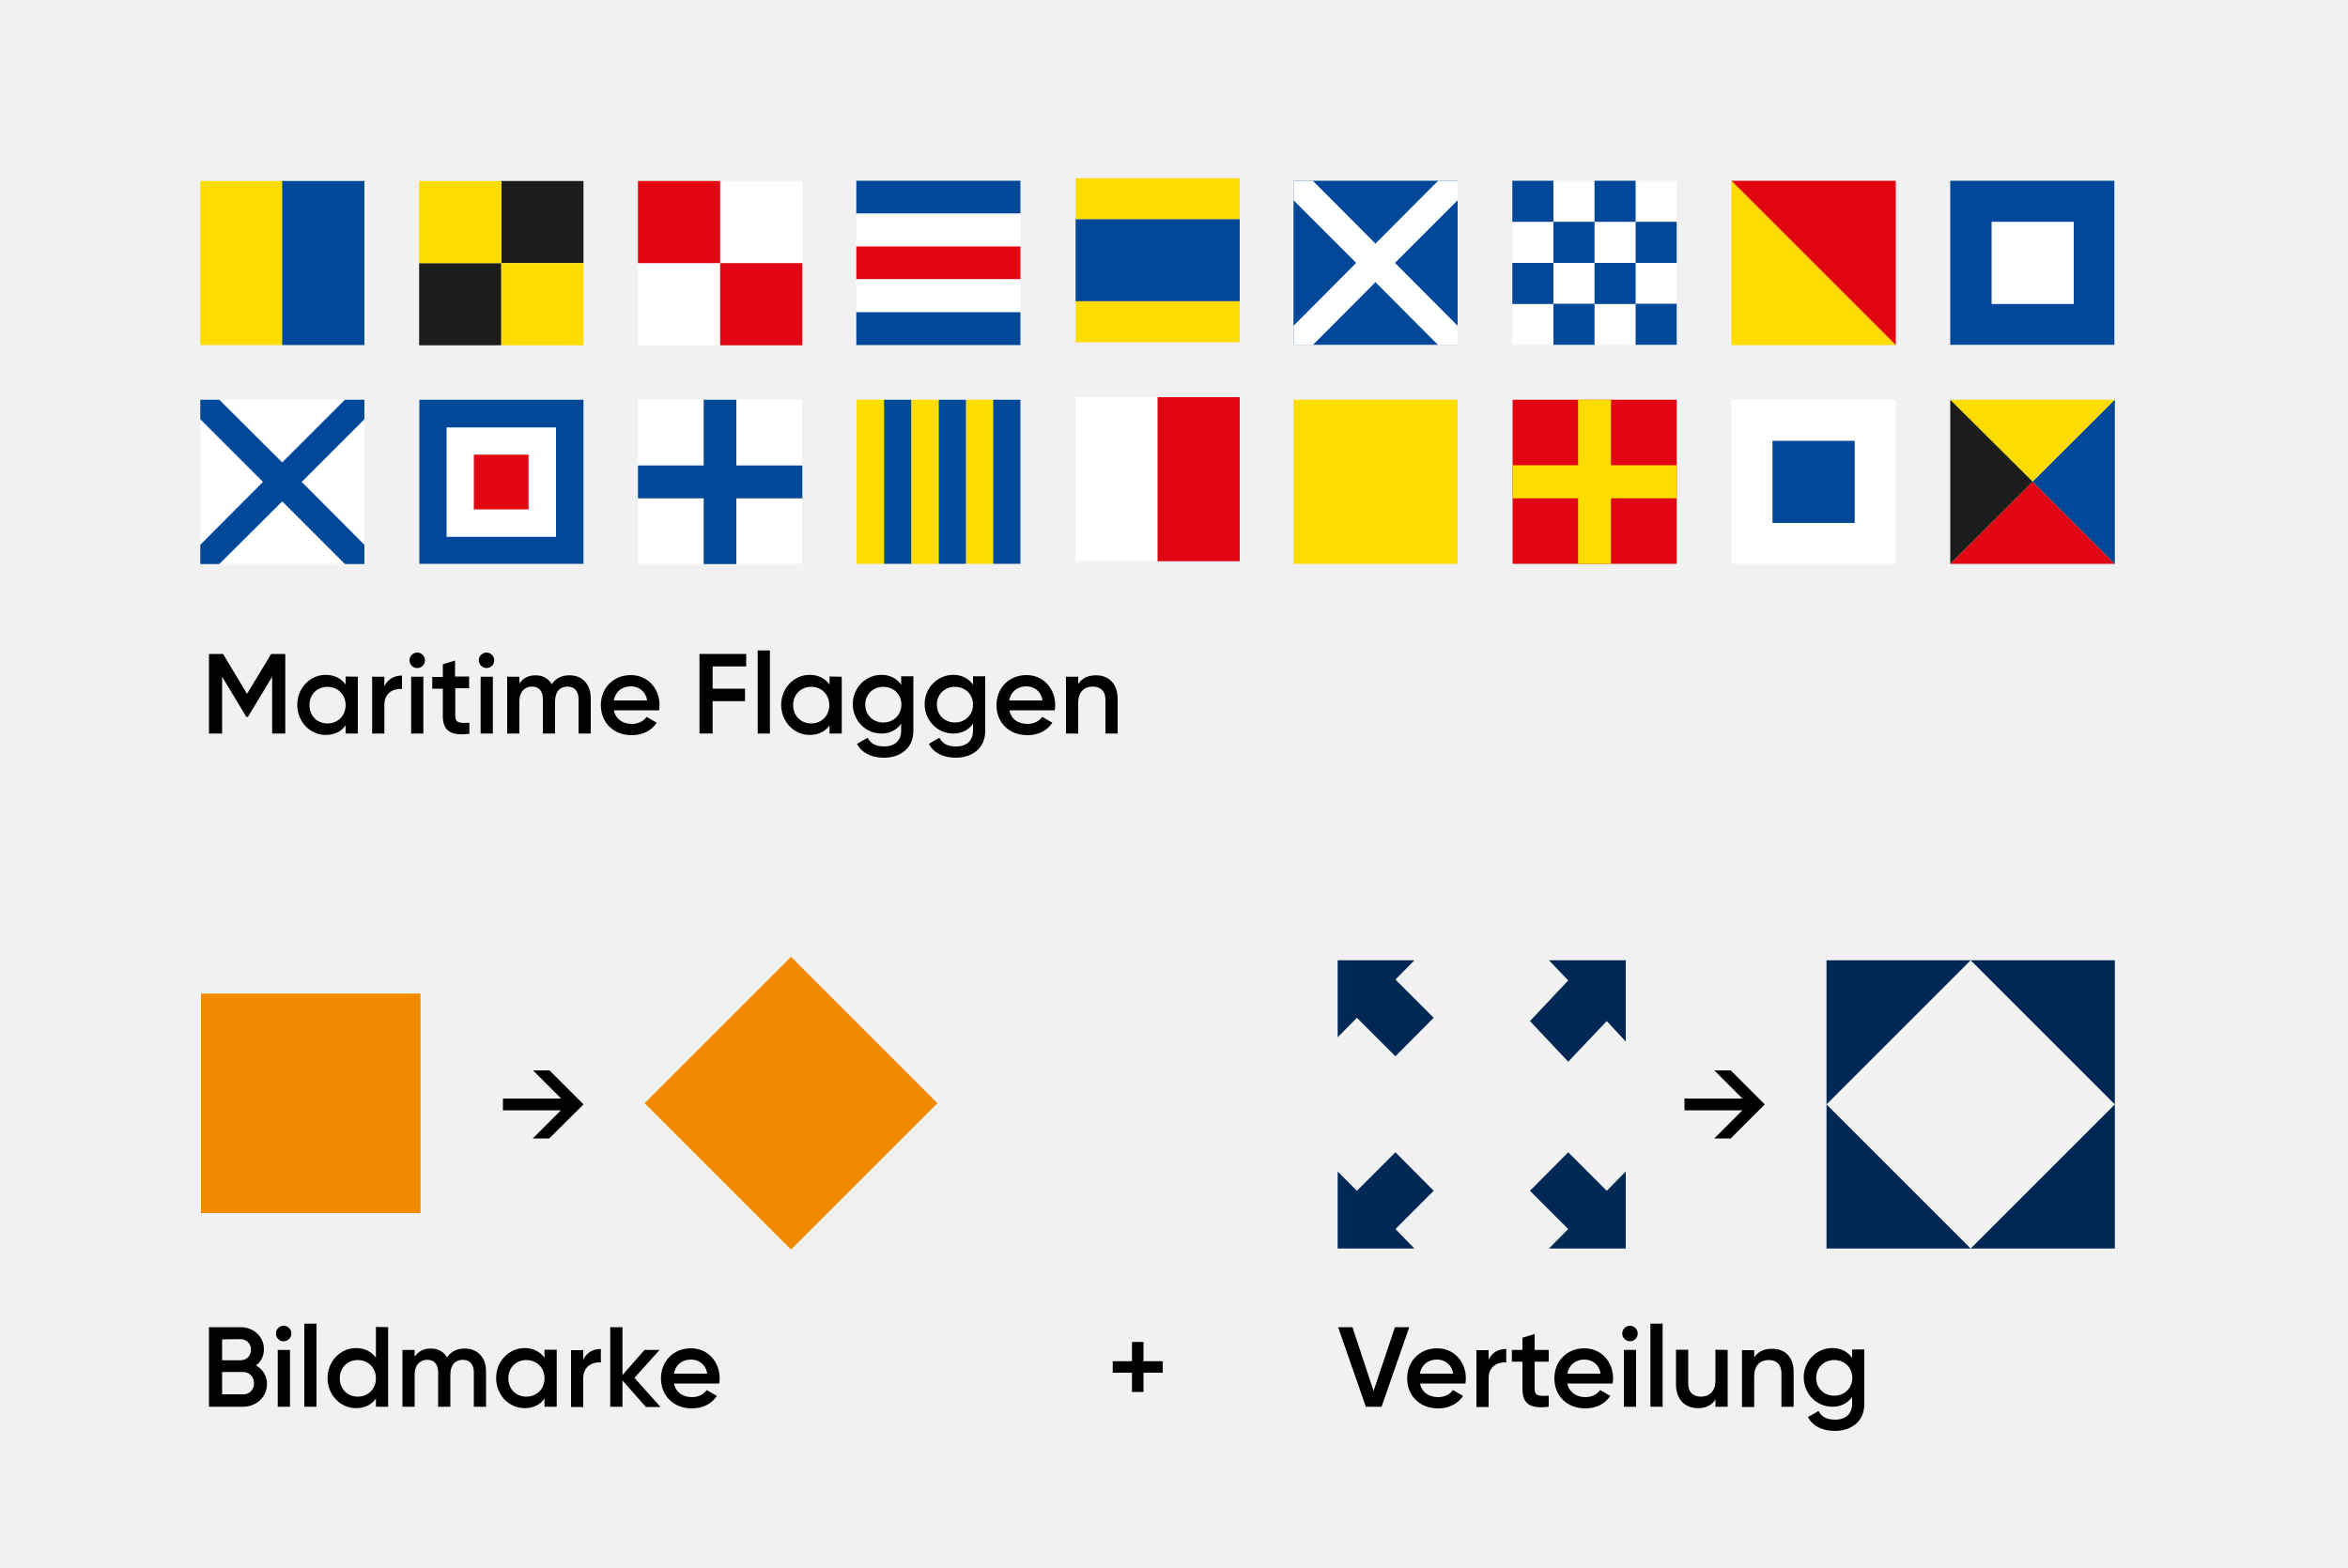 <?xml version="1.0" encoding="utf-8"?>
<!-- Generator: Adobe Illustrator 24.0.2, SVG Export Plug-In . SVG Version: 6.00 Build 0)  -->
<svg version="1.1" id="Ebene_1" xmlns="http://www.w3.org/2000/svg" xmlns:xlink="http://www.w3.org/1999/xlink" x="0px" y="0px"
	 viewBox="0 0 1000 668" style="enable-background:new 0 0 1000 668;" xml:space="preserve">
<style type="text/css">
	.st0{fill:#F1F1F1;}
	.st1{fill:#FFDC00;}
	.st2{fill:#014898;}
	.st3{fill:#FFFFFF;}
	.st4{fill:#E20613;}
	.st5{fill:#1D1D1B;}
	.st6{fill:#F18A00;}
	.st7{fill:#002855;}
	.st8{fill:none;}
	.st9{enable-background:new    ;}
</style>
<rect class="st0" width="1000" height="668"/>
<rect x="550.9" y="170.3" class="st1" width="69.9" height="69.9"/>
<rect x="178.6" y="170.3" class="st2" width="69.9" height="69.9"/>
<rect x="190.2" y="182.1" class="st3" width="46.6" height="46.6"/>
<rect x="201.8" y="193.7" class="st4" width="23.3" height="23.3"/>
<rect x="458.1" y="169.2" class="st3" width="35" height="69.9"/>
<rect x="493" y="169.2" class="st4" width="35" height="69.9"/>
<rect x="85.3" y="77.1" class="st1" width="35" height="69.9"/>
<rect x="120.2" y="77.1" class="st2" width="35" height="69.9"/>
<path class="st5" d="M213.5,112.1h-35v35h35V112.1z M248.5,112.1h-35v-35h35V112.1z"/>
<path class="st1" d="M248.5,112.1h-35v35h35V112.1z M213.5,112.1h-35v-35h35V112.1z"/>
<rect x="364.7" y="77" class="st2" width="69.9" height="14"/>
<rect x="364.7" y="91" class="st3" width="69.9" height="14"/>
<rect x="364.7" y="105" class="st4" width="69.9" height="14"/>
<rect x="364.7" y="119" class="st3" width="69.9" height="14"/>
<rect x="364.7" y="133" class="st2" width="69.9" height="14"/>
<rect x="458.1" y="75.9" class="st1" width="69.9" height="17.5"/>
<rect x="458.1" y="93.4" class="st2" width="69.9" height="35"/>
<rect x="458.1" y="128.3" class="st1" width="69.9" height="17.5"/>
<path class="st1" d="M423,170.3h-11.6v69.9H423V170.3z M399.7,170.3h-11.6v69.9h11.6V170.3z M376.4,240.2h-11.6v-69.9h11.6V240.2z"
	/>
<path class="st2" d="M434.7,170.3H423v69.9h11.6v-69.9H434.7z M411.4,170.3h-11.6v69.9h11.6V170.3z M388.1,240.2h-11.6v-69.9h11.6
	V240.2z"/>
<path class="st3" d="M696.6,129.4h-17.5v17.5h17.5V129.4z M714.1,112h-17.5v17.5h17.5V112z M661.6,129.4h-17.5v17.5h17.5V129.4z
	 M679.1,112h-17.5v17.5h17.5V112z M696.6,94.5h-17.5V112h17.5V94.5z M714.1,77h-17.5v17.5h17.5V77z M661.6,94.5h-17.5V112h17.5V94.5
	z M679.1,94.5h-17.5V77h17.5V94.5z"/>
<path class="st2" d="M714.1,129.4h-17.5v17.5h17.5V129.4z M696.6,112h-17.5v17.5h17.5V112z M679.1,129.4h-17.5v17.5h17.5V129.4z
	 M661.6,112h-17.5v17.5h17.5V112z M714.1,94.5h-17.5V112h17.5V94.5z M696.6,77h-17.5v17.5h17.5V77z M679.1,94.5h-17.5V112h17.5V94.5
	z M661.6,94.5h-17.5V77h17.5V94.5z"/>
<polygon class="st1" points="807.4,147 737.4,147 737.4,77 "/>
<polygon class="st4" points="737.4,77 807.4,77 807.4,147 "/>
<rect x="830.6" y="77" class="st2" width="69.9" height="69.9"/>
<rect x="848.2" y="94.5" class="st3" width="35" height="35"/>
<rect x="737.4" y="170.3" class="st3" width="69.9" height="69.9"/>
<rect x="754.9" y="187.8" class="st2" width="35" height="35"/>
<path class="st3" d="M306.7,112.1h-35v35h35V112.1z M341.7,112.1h-35v-35h35V112.1z"/>
<path class="st4" d="M341.7,112.1h-35v35h35V112.1z M306.7,112.1h-35v-35h35V112.1z"/>
<rect x="644.2" y="170.3" class="st4" width="69.9" height="69.9"/>
<polygon class="st1" points="714.1,198.2 686.1,198.2 686.1,170.3 672.1,170.3 672.1,198.2 644.2,198.2 644.2,212.3 672.1,212.3 
	672.1,240.2 686.1,240.2 686.1,212.3 714.1,212.3 "/>
<rect x="271.7" y="170.3" class="st3" width="69.9" height="69.9"/>
<polygon class="st2" points="341.7,198.3 313.6,198.3 313.6,170.3 299.7,170.3 299.7,198.3 271.7,198.3 271.7,212.3 299.7,212.3 
	299.7,240.3 313.6,240.3 313.6,212.3 341.7,212.3 "/>
<rect x="85.3" y="170.3" class="st3" width="69.9" height="69.9"/>
<polygon class="st2" points="155.2,232.1 128.5,205.3 155.2,178.6 155.2,170.3 146.9,170.3 120.2,197 93.4,170.3 85.3,170.3 
	85.3,178.6 112,205.3 85.3,232.1 85.3,240.3 93.4,240.3 120.2,213.6 146.9,240.3 155.2,240.3 "/>
<rect x="550.9" y="77" class="st2" width="69.9" height="69.9"/>
<polygon class="st3" points="620.8,138.8 594.1,112 620.8,85.3 620.8,77 612.5,77 585.8,103.8 559.1,77 550.9,77 550.9,85.3 
	577.6,112 550.9,138.8 550.9,147 559.1,147 585.8,120.2 612.5,147 620.8,147 "/>
<polygon class="st4" points="830.6,240.2 900.7,240.2 865.7,205.2 "/>
<polygon class="st1" points="830.6,170.3 865.7,205.2 900.7,170.3 "/>
<polygon class="st2" points="900.7,240.2 900.7,170.3 865.7,205.2 "/>
<polygon class="st5" points="830.6,240.2 865.7,205.2 830.6,170.3 "/>
<rect x="85.6" y="423.3" class="st6" width="93.5" height="93.5"/>
<rect x="292.9" y="425.9" transform="matrix(0.707 -0.707 0.707 0.707 -233.662 375.953)" class="st6" width="88.2" height="88.2"/>
<polygon class="st7" points="659.7,409.1 667.9,417.7 651.6,435 667.9,452.3 684.3,435 692.4,443.7 692.4,409.1 "/>
<polygon class="st7" points="692.4,499.1 684.3,507.3 667.9,490.9 651.6,507.3 667.9,523.6 659.7,531.9 692.4,531.9 "/>
<polygon class="st7" points="602.4,409.1 594.3,417.3 610.6,433.6 594.3,450 577.9,433.6 569.7,441.9 569.7,409.1 "/>
<polygon class="st7" points="569.7,499.1 577.9,507.3 594.3,490.9 610.6,507.3 594.3,523.6 602.4,531.9 569.7,531.9 "/>
<path class="st7" d="M777.9,470.5v61.4h61.4L777.9,470.5z M839.3,531.9h61.4v-61.4L839.3,531.9z M777.9,409.1v61.4l61.4-61.4H777.9z
	 M839.3,409.1l61.4,61.4v-61.4H839.3z"/>
<rect x="399.4" y="565.4" class="st8" width="170.3" height="58.8"/>
<g class="st9">
	<path d="M495.2,584.8H487v8.2h-4.9v-8.2h-8.2v-4.9h8.2v-8.2h4.9v8.2h8.2V584.8z"/>
</g>
<g class="st9">
	<path d="M248.5,470.5L233.9,485h-7l12-12h-24.7v-5H239l-12-12h7L248.5,470.5z"/>
</g>
<g class="st9">
	<path d="M751.6,470.5L737.1,485h-7l12-12h-24.7v-5h24.7l-12-12h7L751.6,470.5z"/>
</g>
<rect x="569.7" y="565.4" class="st8" width="318.2" height="58.8"/>
<g class="st9">
	<path d="M569.9,565.4h6.1l9,27.2l9.1-27.2h6.1l-11.8,33.9h-6.7L569.9,565.4z"/>
	<path d="M612.5,595.2c2.9,0,5.1-1.3,6.3-3l4.3,2.5c-2.2,3.3-5.9,5.3-10.6,5.3c-8,0-13.2-5.5-13.2-12.8c0-7.2,5.2-12.8,12.8-12.8
		c7.2,0,12.2,5.8,12.2,12.8c0,0.7-0.1,1.5-0.2,2.2h-19.3C605.5,593.2,608.6,595.2,612.5,595.2z M618.9,585.2c-0.7-4.2-3.8-6-6.9-6
		c-3.9,0-6.6,2.3-7.3,6H618.9z"/>
	<path d="M641.5,574.7v5.7c-3.4-0.2-7.5,1.4-7.5,6.8v12.2h-5.2v-24.2h5.2v4.1C635.5,575.9,638.5,574.7,641.5,574.7z"/>
	<path d="M653.6,580.1v11.6c0,3.1,2,3.1,6,2.9v4.7c-8,1-11.2-1.3-11.2-7.6v-11.6h-4.5v-5h4.5v-5.2l5.2-1.6v6.8h6v5L653.6,580.1
		L653.6,580.1z"/>
	<path d="M675.2,595.2c2.9,0,5.1-1.3,6.3-3l4.3,2.5c-2.2,3.3-5.9,5.3-10.6,5.3c-8,0-13.2-5.5-13.2-12.8c0-7.2,5.2-12.8,12.8-12.8
		c7.2,0,12.2,5.8,12.2,12.8c0,0.7-0.1,1.5-0.2,2.2h-19.3C668.3,593.2,671.4,595.2,675.2,595.2z M681.7,585.2c-0.7-4.2-3.8-6-6.9-6
		c-3.9,0-6.6,2.3-7.3,6H681.7z"/>
	<path d="M690.9,568.1c0-1.8,1.5-3.3,3.3-3.3s3.3,1.5,3.3,3.3s-1.5,3.3-3.3,3.3S690.9,569.9,690.9,568.1z M691.6,575.1h5.2v24.2
		h-5.2V575.1z"/>
	<path d="M702.9,563.9h5.2v35.4h-5.2V563.9z"/>
	<path d="M735.8,575.1v24.2h-5.2v-3.1c-1.6,2.5-4.2,3.7-7.5,3.7c-5.4,0-9.3-3.7-9.3-10V575h5.2v14.4c0,3.7,2.1,5.6,5.4,5.6
		c3.4,0,6.2-2,6.2-7v-13L735.8,575.1L735.8,575.1z"/>
	<path d="M763.9,584.4v14.9h-5.2V585c0-3.7-2.1-5.6-5.4-5.6c-3.4,0-6.2,2-6.2,7v13h-5.2v-24.2h5.2v3.1c1.6-2.5,4.2-3.7,7.5-3.7
		C760.1,574.5,763.9,578.1,763.9,584.4z"/>
	<path d="M794,575.1v23.1c0,7.8-6.1,11.4-12.5,11.4c-5.3,0-9.5-2-11.5-5.9l4.5-2.6c1.1,2.1,2.9,3.7,7.1,3.7c4.5,0,7.2-2.5,7.2-6.7
		v-3c-1.8,2.6-4.7,4.2-8.4,4.2c-6.8,0-12.2-5.6-12.2-12.5s5.4-12.5,12.2-12.5c3.7,0,6.6,1.6,8.4,4.2v-3.6h5.2V575.1z M788.9,587
		c0-4.4-3.3-7.6-7.7-7.6s-7.7,3.2-7.7,7.6s3.3,7.6,7.7,7.6S788.9,591.3,788.9,587z"/>
</g>
<rect x="85.6" y="565.4" class="st8" width="316.5" height="58.8"/>
<path d="M113.7,589.6c0,5.6-4.6,9.7-10.2,9.7H89v-33.9h13.5c5.5,0,9.9,4,9.9,9.4c0,3-1.3,5.4-3.4,6.9
	C111.8,583.2,113.7,586,113.7,589.6z M94.6,570.6v8.9h7.9c2.5,0,4.4-1.9,4.4-4.5s-1.9-4.5-4.4-4.5L94.6,570.6L94.6,570.6z
	 M108.2,589.3c0-2.7-2-4.8-4.6-4.8h-9v9.5h9C106.2,594.1,108.2,592,108.2,589.3z"/>
<path d="M117.5,568.1c0-1.8,1.5-3.3,3.3-3.3s3.3,1.5,3.3,3.3s-1.5,3.3-3.3,3.3C119,571.5,117.5,569.9,117.5,568.1z M118.3,575.1h5.2
	v24.2h-5.2V575.1z"/>
<path d="M129.6,563.9h5.2v35.4h-5.2V563.9z"/>
<path d="M165.3,565.4v33.9h-5.2v-3.5c-1.8,2.6-4.7,4.1-8.5,4.1c-6.6,0-12.1-5.6-12.1-12.8s5.5-12.8,12.1-12.8c3.8,0,6.6,1.6,8.5,4.1
	v-13.1L165.3,565.4L165.3,565.4z M160.1,587.2c0-4.5-3.3-7.8-7.7-7.8s-7.7,3.2-7.7,7.8s3.3,7.8,7.7,7.8S160.1,591.7,160.1,587.2z"/>
<path d="M207,584.3v15h-5.2v-14.7c0-3.4-1.8-5.3-4.7-5.3c-3.1,0-5.3,2-5.3,6.4v13.6h-5.2v-14.7c0-3.4-1.7-5.3-4.6-5.3
	c-3,0-5.4,2-5.4,6.4v13.6h-5.2v-24.2h5.2v2.9c1.6-2.4,3.9-3.5,6.9-3.5c3.2,0,5.5,1.4,6.9,3.8c1.6-2.5,4.2-3.8,7.4-3.8
	C203.4,574.5,207,578.2,207,584.3z"/>
<path d="M237.1,575.1v24.2h-5.2v-3.5c-1.8,2.6-4.7,4.1-8.5,4.1c-6.6,0-12.1-5.6-12.1-12.8s5.5-12.8,12.1-12.8c3.8,0,6.6,1.6,8.5,4.1
	V575h5.2V575.1z M231.9,587.2c0-4.5-3.3-7.8-7.7-7.8s-7.7,3.2-7.7,7.8s3.3,7.8,7.7,7.8S231.9,591.7,231.9,587.2z"/>
<path d="M255.9,574.7v5.7c-3.4-0.2-7.5,1.4-7.5,6.8v12.2h-5.2v-24.2h5.2v4.1C249.9,575.9,252.9,574.7,255.9,574.7z"/>
<path d="M275,599.3l-9.9-11.2v11.2h-5.2v-33.9h5.2v20.4l9.4-10.7h6.4L270.2,587l11.1,12.4H275V599.3z"/>
<path d="M294.7,595.2c2.9,0,5.1-1.3,6.3-3l4.3,2.5c-2.2,3.3-5.9,5.3-10.6,5.3c-8,0-13.2-5.5-13.2-12.8c0-7.2,5.2-12.8,12.8-12.8
	c7.2,0,12.2,5.8,12.2,12.8c0,0.7-0.1,1.5-0.2,2.2H287C287.8,593.2,290.9,595.2,294.7,595.2z M301.2,585.2c-0.7-4.2-3.8-6-6.9-6
	c-3.9,0-6.6,2.3-7.3,6H301.2z"/>
<g>
	<path d="M121.5,312.5h-5.6v-24.2l-10.3,17.1h-0.7l-10.3-17.1v24.2H89v-33.9h6l10.2,17l10.3-17h6V312.5z"/>
	<path d="M152.4,288.3v24.2h-5.2V309c-1.8,2.6-4.7,4.1-8.5,4.1c-6.6,0-12.1-5.6-12.1-12.8c0-7.2,5.5-12.8,12.1-12.8
		c3.8,0,6.6,1.6,8.5,4.1v-3.4L152.4,288.3L152.4,288.3z M147.2,300.4c0-4.5-3.3-7.8-7.7-7.8s-7.7,3.2-7.7,7.8s3.3,7.8,7.7,7.8
		S147.2,304.9,147.2,300.4z"/>
	<path d="M171.2,287.8v5.7c-3.4-0.2-7.5,1.4-7.5,6.8v12.2h-5.2v-24.2h5.2v4.1C165.2,289.1,168.2,287.8,171.2,287.8z"/>
	<path d="M174.4,281.3c0-1.8,1.5-3.3,3.3-3.3s3.3,1.5,3.3,3.3s-1.5,3.3-3.3,3.3C175.9,284.6,174.4,283.1,174.4,281.3z M175.1,288.3
		h5.2v24.2h-5.2V288.3z"/>
	<path d="M193.9,293.3V305c0,3.1,2,3.1,6,2.9v4.7c-8,1-11.3-1.3-11.3-7.6v-11.6h-4.5v-5h4.5V283l5.2-1.6v6.8h6v5h-5.9V293.3z"/>
	<path d="M203.9,281.3c0-1.8,1.5-3.3,3.3-3.3s3.3,1.5,3.3,3.3s-1.5,3.3-3.3,3.3C205.5,284.6,203.9,283.1,203.9,281.3z M204.7,288.3
		h5.2v24.2h-5.2V288.3z"/>
	<path d="M251.6,297.5v15h-5.2v-14.7c0-3.4-1.8-5.3-4.7-5.3c-3.1,0-5.3,2-5.3,6.4v13.6h-5.2v-14.7c0-3.4-1.7-5.3-4.6-5.3
		c-3,0-5.4,2-5.4,6.4v13.6H216v-24.2h5.2v2.9c1.6-2.4,3.9-3.5,6.9-3.5c3.2,0,5.5,1.4,6.9,3.8c1.6-2.5,4.2-3.8,7.4-3.8
		C247.9,287.6,251.6,291.4,251.6,297.5z"/>
	<path d="M269.1,308.4c2.9,0,5.1-1.3,6.3-3l4.3,2.5c-2.2,3.3-5.9,5.3-10.6,5.3c-8,0-13.2-5.5-13.2-12.8c0-7.2,5.2-12.8,12.8-12.8
		c7.2,0,12.2,5.8,12.2,12.8c0,0.7-0.1,1.5-0.2,2.2h-19.3C262.2,306.4,265.3,308.4,269.1,308.4z M275.6,298.4c-0.7-4.2-3.8-6-6.9-6
		c-3.9,0-6.6,2.3-7.3,6H275.6z"/>
	<path d="M303.5,283.9v9.5h13.8v5.3h-13.8v13.8h-5.6v-33.9h19.9v5.3L303.5,283.9L303.5,283.9z"/>
	<path d="M322.7,277.1h5.2v35.4h-5.2V277.1z"/>
	<path d="M358.5,288.3v24.2h-5.2V309c-1.8,2.6-4.7,4.1-8.5,4.1c-6.6,0-12.1-5.6-12.1-12.8c0-7.2,5.5-12.8,12.1-12.8
		c3.8,0,6.6,1.6,8.5,4.1v-3.4L358.5,288.3L358.5,288.3z M353.2,300.4c0-4.5-3.3-7.8-7.7-7.8s-7.7,3.2-7.7,7.8s3.3,7.8,7.7,7.8
		S353.2,304.9,353.2,300.4z"/>
	<path d="M389,288.3v23.1c0,7.8-6.1,11.4-12.5,11.4c-5.3,0-9.5-2-11.5-5.9l4.5-2.6c1.1,2.1,2.9,3.7,7.1,3.7c4.5,0,7.2-2.5,7.2-6.7
		v-3c-1.8,2.6-4.7,4.2-8.4,4.2c-6.8,0-12.2-5.6-12.2-12.5s5.4-12.5,12.2-12.5c3.7,0,6.6,1.6,8.4,4.2v-3.6h5.2V288.3z M383.9,300.2
		c0-4.4-3.3-7.6-7.7-7.6c-4.4,0-7.7,3.2-7.7,7.6s3.3,7.6,7.7,7.6C380.6,307.8,383.9,304.5,383.9,300.2z"/>
	<path d="M419.6,288.3v23.1c0,7.8-6.1,11.4-12.5,11.4c-5.3,0-9.5-2-11.5-5.9l4.5-2.6c1.1,2.1,2.9,3.7,7.1,3.7c4.5,0,7.2-2.5,7.2-6.7
		v-3c-1.8,2.6-4.7,4.2-8.4,4.2c-6.8,0-12.2-5.6-12.2-12.5s5.4-12.5,12.2-12.5c3.7,0,6.6,1.6,8.4,4.2v-3.6h5.2V288.3z M414.4,300.2
		c0-4.4-3.3-7.6-7.7-7.6c-4.4,0-7.7,3.2-7.7,7.6s3.3,7.6,7.7,7.6C411.1,307.8,414.4,304.5,414.4,300.2z"/>
	<path d="M437.6,308.4c2.9,0,5.1-1.3,6.3-3l4.3,2.5c-2.2,3.3-5.9,5.3-10.6,5.3c-8,0-13.2-5.5-13.2-12.8c0-7.2,5.2-12.8,12.8-12.8
		c7.2,0,12.2,5.8,12.2,12.8c0,0.7-0.1,1.5-0.2,2.2h-19.3C430.6,306.4,433.7,308.4,437.6,308.4z M444,298.4c-0.7-4.2-3.8-6-6.9-6
		c-3.9,0-6.6,2.3-7.3,6H444z"/>
	<path d="M476,297.6v14.9h-5.2v-14.4c0-3.7-2.1-5.6-5.4-5.6c-3.4,0-6.2,2-6.2,7v13H454v-24.2h5.2v3.1c1.6-2.5,4.2-3.7,7.5-3.7
		C472.1,287.6,476,291.3,476,297.6z"/>
</g>
</svg>
